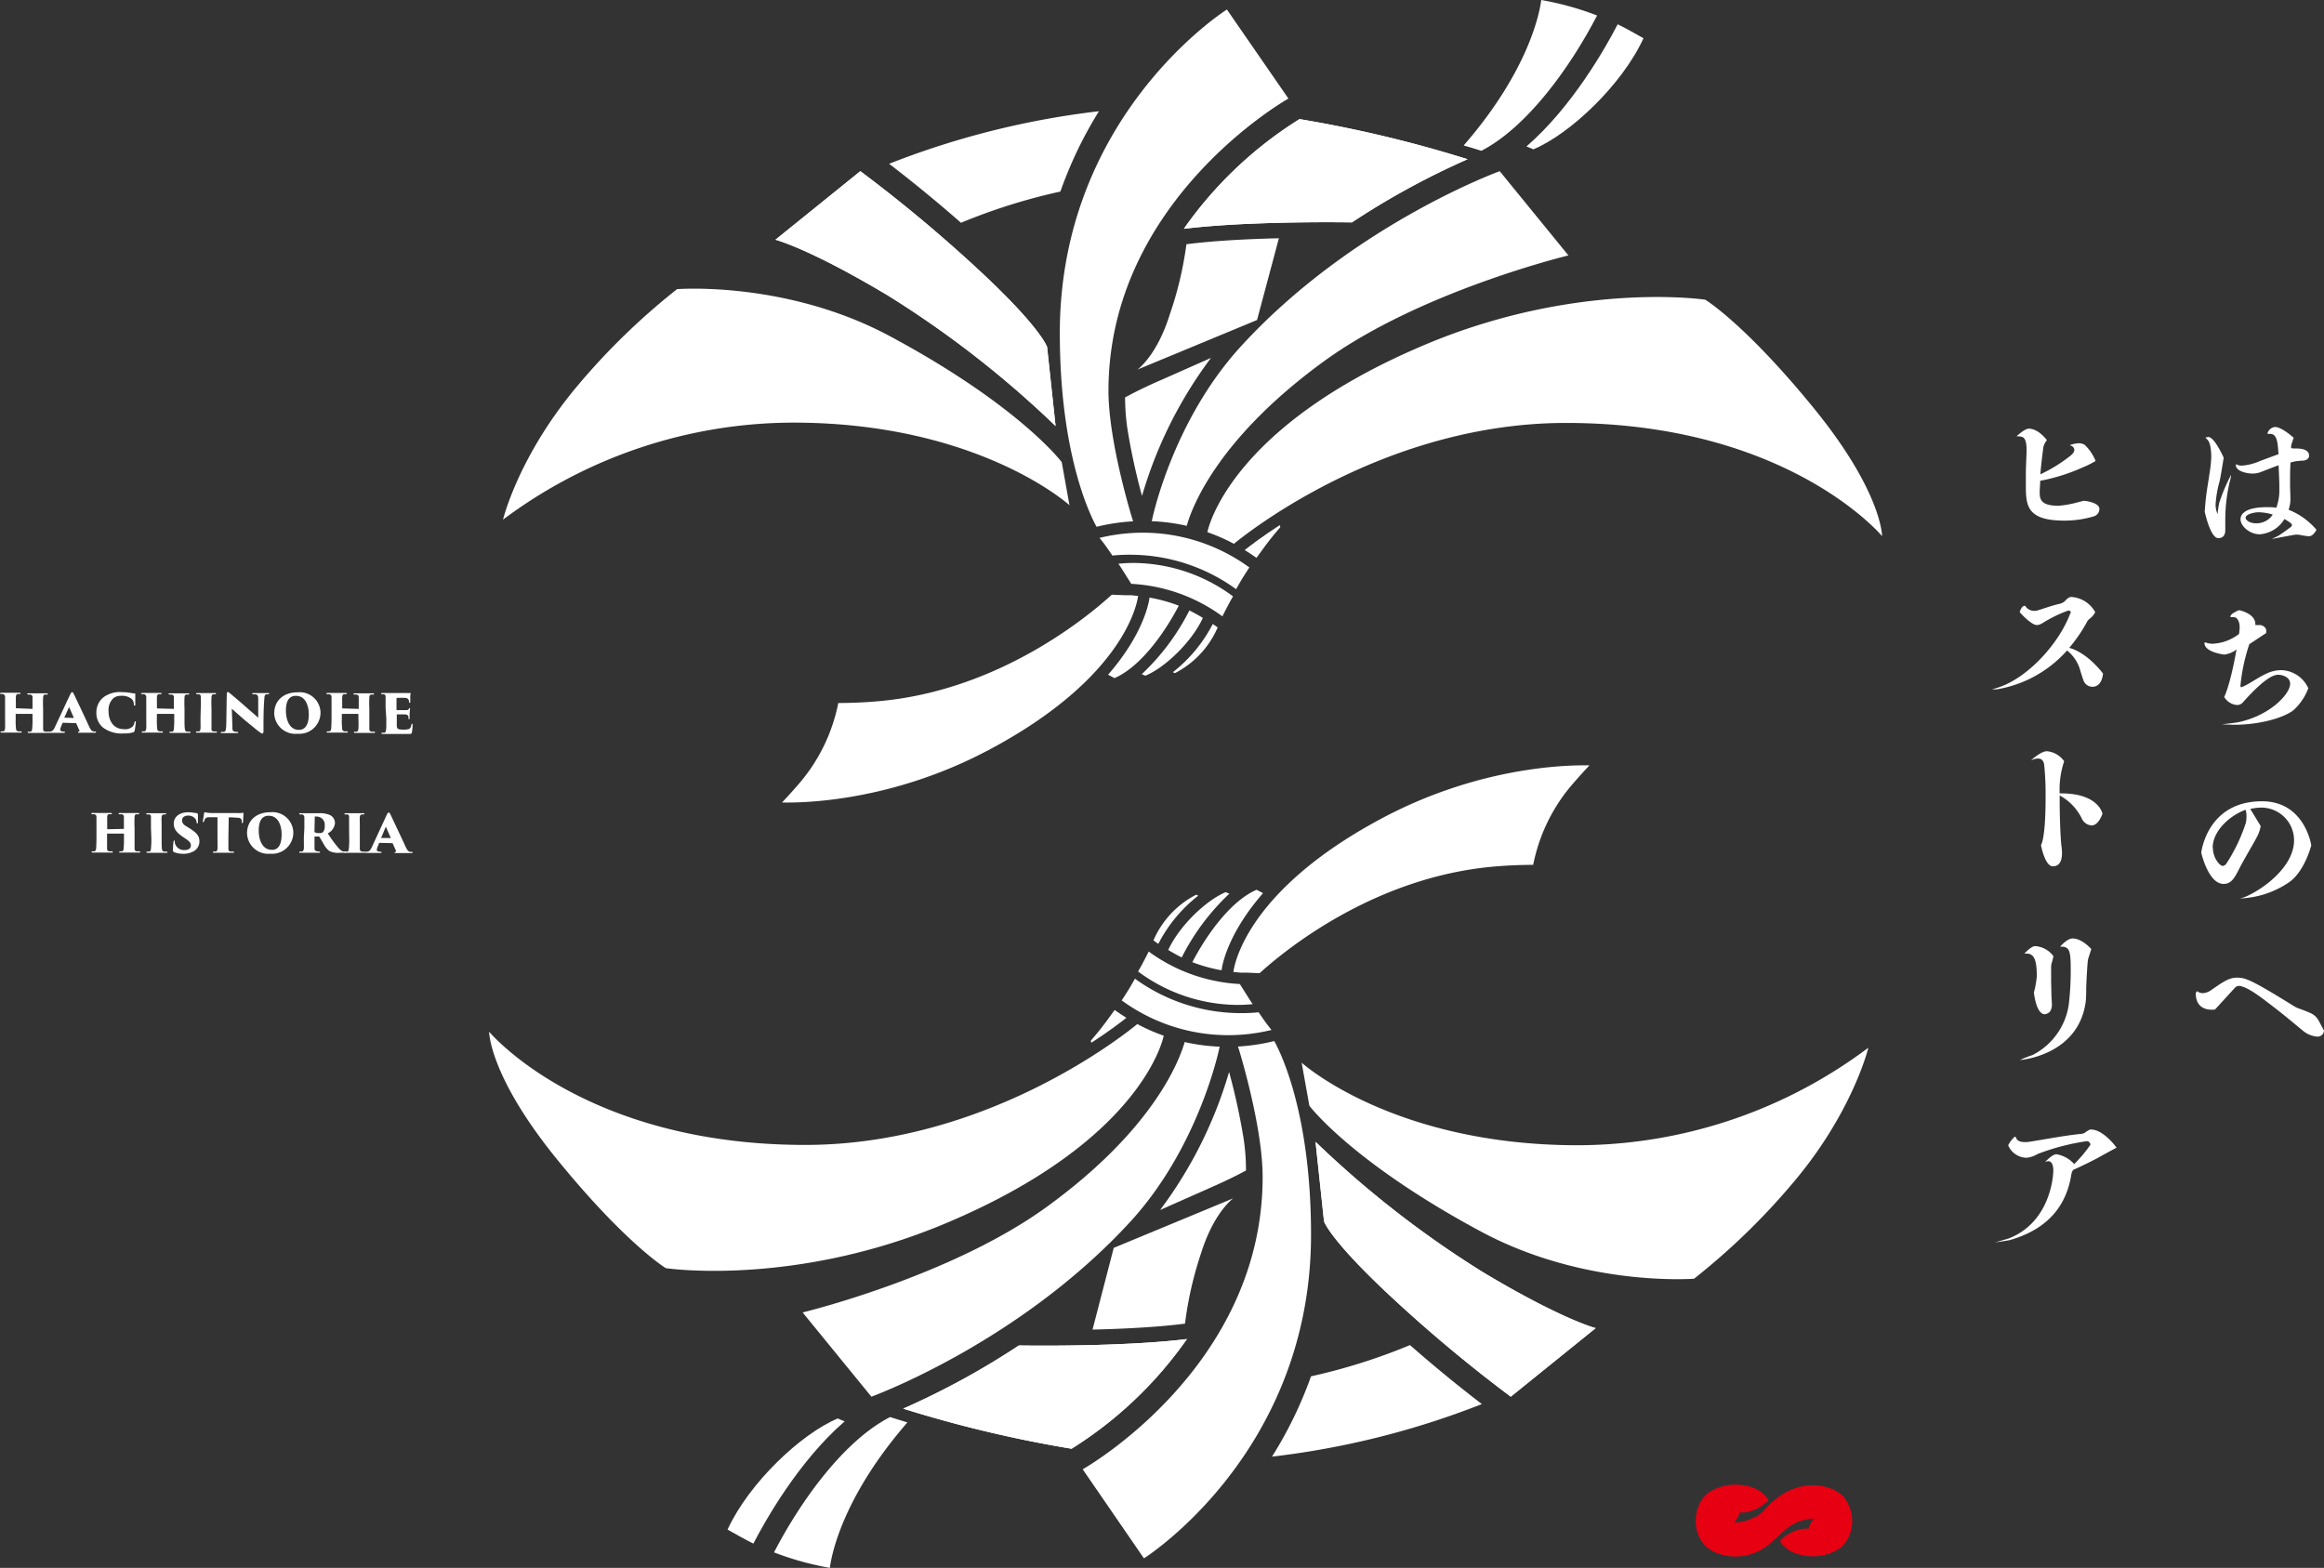 <svg xmlns="http://www.w3.org/2000/svg" viewBox="0 0 361.62 244"><rect x="0" y="0" width="361.62" height="244" fill="#333333" stroke="none"/><defs><style>.cls-1{fill:#e60012;}.cls-2{fill:#fff;}</style></defs><g id="レイヤー_2" data-name="レイヤー 2"><g id="_レイヤー_" data-name="&lt;レイヤー&gt;"><path class="cls-1" d="M286.83,232.89s-1.48-1.75-4.89-1.75a8.91,8.91,0,0,0-4.87,1.61,12.61,12.61,0,0,0-2,1.66,8.69,8.69,0,0,1-1.92,1.71l-.05,0-.09,0a6.82,6.82,0,0,1-3.2.81l.28-.31a2.75,2.75,0,0,0,.59-1.23l.61,0a6,6,0,0,0,2.36-.75,6.64,6.64,0,0,0,.79-.51,6.43,6.43,0,0,0,.64-.5c.26-.29-.44-.91-.61-1.07a4.56,4.56,0,0,0-1.59-1,8.11,8.11,0,0,0-2.89-.51,7.57,7.57,0,0,0-2.32.38,7.36,7.36,0,0,0-1.56.72,2.93,2.93,0,0,0-.79.61l-.08.09a5.08,5.08,0,0,0-.41.51,5.54,5.54,0,0,0-.3.53,6.07,6.07,0,0,0-.66,2.8,5.41,5.41,0,0,0,.74,2.9,5.06,5.06,0,0,0,1.05,1.25,6,6,0,0,0,1.58.89,8.14,8.14,0,0,0,2.93.5h.25a8.28,8.28,0,0,0,4.78-1.84c1.33-1,2.39-2.41,3.9-3.22a6.82,6.82,0,0,1,3.2-.81c-.09.1-.19.2-.28.31a2.75,2.75,0,0,0-.59,1.23l-.61,0a6.21,6.21,0,0,0-3.69,1.73l0,0a.52.52,0,0,0-.1.11c-.13.28.53.82.7,1a4.15,4.15,0,0,0,1.54.95,7.93,7.93,0,0,0,2.89.51,7.55,7.55,0,0,0,3.92-1.12,2.43,2.43,0,0,0,.49-.35,5.82,5.82,0,0,0,1.24-1.87,6.46,6.46,0,0,0,.4-2.22A6.23,6.23,0,0,0,286.83,232.89Z"/><path class="cls-2" d="M343.6,68c1,0,2.41,3.23,2.41,3.23s-.41,2.66-.63,3.65a17,17,0,0,0-.61,3.37,3.37,3.37,0,0,0,.3,1.75,13.89,13.89,0,0,1,.24-1.71,26.69,26.69,0,0,1,1.85-4.38s0,0,0,.07a3.83,3.83,0,0,1-.13.68,25.53,25.53,0,0,0-.77,6.09c0,.68,0,1.33,0,1.74,0,1.13-.7,1.26-1.08,1.26-1.26,0-2.12-4.13-2.12-4.13s.11-1.71.29-2.95c.12-.88.3-1.88.43-2.82a22.71,22.71,0,0,0,.3-2.64c0-.36,0-2.3-.64-2.82,0-.05-.24-.18-.24-.27v0s.09-.09.33-.09Zm12.88,14a.58.58,0,0,0,.16-.31c0-.25-.95-.79-1.18-.91a4.89,4.89,0,0,1-3.83,2.37c-1.58,0-3-1.28-3-2.34,0-.25,0-1.88,4.08-1.88.52,0,1,0,1.49.09a7.87,7.87,0,0,0,.47-3v-.38c0-.88-.07-2-.11-3.23-1,.34-2,.77-2.93,1.11a3.7,3.7,0,0,1-1.09.18c-.88,0-2.64-.34-2.64-1.33a.14.14,0,0,1,.07-.11,2.44,2.44,0,0,0,.61.2h.27a8.26,8.26,0,0,0,2.82-.72l2.87-1.06c-.12-1.76-.19-3.16-1.31-3.16H353c-.13,0-.18,0-.18-.07a1.36,1.36,0,0,1,1.18-1c1.06,0,2.9,1.68,2.9,1.68s-.26.76-.33,1a2.14,2.14,0,0,0-.07.43l0,.18a3.48,3.48,0,0,0,.67.06h.23c.27,0,1.9,0,1.9,1.11,0,.52-.48.72-.88.77a12.27,12.27,0,0,0-1.36.13c-.22.07-.45.11-.65.16-.05.86-.07,1.71-.07,2.57v.88c0,.75.05,1.38.05,2a5,5,0,0,1-.28,1.91,11,11,0,0,1,4.34,3.12s-.48,1-1.15,1a9.88,9.88,0,0,1-1.56-.23,3.13,3.13,0,0,0-.63,0c-.12,0-3.63.66-3.63.66s.87-.39,1.08-.53C354.94,83.15,356.48,82,356.48,82Zm-5.06-2.28c-.45,0-2,.23-2,.88,0,.27.52.84,1.65.84a3,3,0,0,0,2.57-1.36A8,8,0,0,0,351.42,79.72Z"/><path class="cls-2" d="M350,100.25a28.77,28.77,0,0,0-1.38,6.45c0,.18.05.25.12.25a1.61,1.61,0,0,0,.24-.09c.88-.34,2.28-1.36,3.5-1.94a5.6,5.6,0,0,1,2.46-.63,4.78,4.78,0,0,1,4.24,2.82,8.76,8.76,0,0,1-2.35,3.45c-1.73,1.28-5.5,2.23-9.11,2.23-.52,0-2-.07-2-.07s1.74-.18,2.49-.31c4.92-1,8.14-4.36,8.14-6,0-1.15-1.42-1.4-1.82-1.4-.61,0-1.9.25-5.44,4.19a1.25,1.25,0,0,1-1,.52,2.55,2.55,0,0,1-2-1.26s.88-1.56,1.92-7.38a4,4,0,0,1-1.92.79s-3.07-.35-3.07-1.8a.08.08,0,0,1,.09-.09,1.56,1.56,0,0,1,.34.09,3.1,3.1,0,0,0,.88.11,7.25,7.25,0,0,0,4.08-1.53c.09-.88.09-1,.09-1,0-.88-.36-1.6-.9-1.6a1.2,1.2,0,0,0-.23,0l-.2,0s-.11,0-.11-.09c0-.49,1.33-1,1.33-1s2.55.47,2.55,2.18c0,0,0,.09,0,.14a1.57,1.57,0,0,1,.27,0l.27,0a1.09,1.09,0,0,1,1.15.72v.51Z"/><path class="cls-2" d="M346,137.56c-2.4,0-3.48-4.86-3.48-4.86s.86-8,9.45-8c6.68,0,7.67,6.86,7.67,6.86s-1,3.94-3.34,5.66a14.44,14.44,0,0,1-7.76,2.6h0a5.12,5.12,0,0,0,.95-.3c3.05-1.35,7.47-4.83,7.47-8.73a5.09,5.09,0,0,0-5.35-5.1,8.25,8.25,0,0,0-1.46.2l1.62,2.67a5.5,5.5,0,0,1-.54,1.6c-.65,1.26-2,3.47-2.75,4.94S347.23,137.56,346,137.56Zm-1.67-5.64c0,1.71,1.15,2.84,1.51,2.84a.81.81,0,0,0,.54-.29,26.41,26.41,0,0,0,3.09-6.45,4.74,4.74,0,0,0,.09-1,3.15,3.15,0,0,0-.14-1C346.76,127,344.3,129.44,344.3,131.92Z"/><path class="cls-2" d="M348.09,152.15c1.26,0,2.05.21,8.84,4.42a4.71,4.71,0,0,0,.81.39c.83.29,1.4.53,1.8.71a2.64,2.64,0,0,1,1.23,1.13l.85,1.59a1,1,0,0,1-1,.94,4,4,0,0,1-2.37-1c-.92-.74-2.25-1.89-3.81-3.11-2.31-1.77-4.29-3.4-5.8-3.76a.89.89,0,0,0-.89.27l-3.08,3.37s-3,.54-3-2.5a.66.66,0,0,1,.15-.31s.05,0,.1,0a.9.9,0,0,1,.24.14,1.43,1.43,0,0,0,.59.13,2.4,2.4,0,0,0,1.22-.41C346,152.74,346.85,152.15,348.09,152.15Z"/><path class="cls-2" d="M322.45,69.46a2.13,2.13,0,0,0-.39-.18,4.91,4.91,0,0,1,1.32-.3,1.79,1.79,0,0,1,1,.25,7,7,0,0,1,1.7,2.51,14.33,14.33,0,0,1-2,1,29.23,29.23,0,0,1-6.61,2.08c-.06,1-.09,1.67-.09,1.89,0,1.29.54,2,3,2a16.86,16.86,0,0,0,2.93-.54l.95-.24s2.41.22,2.41,1.28a1.2,1.2,0,0,1-.88,1.15,15.72,15.72,0,0,1-4.62.66c-5.91,0-5.94-2.49-5.94-5.58,0-.58,0-1.17,0-1.71,0-1.38.11-2.68.11-3.7,0-1.58-.36-2-.88-2.08s-.68-.05-.68-.05,1.24-1.19,1.9-1.19c1.54,0,2.82,1.79,2.82,1.79a2.73,2.73,0,0,0-.55,1.1c-.15,1.22-.31,2.37-.45,4l0,.21A23.69,23.69,0,0,0,322.07,71c.34-.27.7-.59.7-1a.68.68,0,0,0-.25-.49Z"/><path class="cls-2" d="M322.25,95.33a.39.39,0,0,0-.43-.31,20.07,20.07,0,0,0-3.67,1.75c-.75.48-1,.5-1.22.5-.9,0-2.66-2-2.66-2s.26-1,.81-1c0,0,0,0,0,0s.05,0,.09.09a1.63,1.63,0,0,0,1.47.7h.16c.09,0,.85-.25,1.67-.52s1.71-.51,2.05-.58a2,2,0,0,0,.77-.39s.51-.67,1-.67a4.57,4.57,0,0,1,3.73,2.37,2.69,2.69,0,0,1-.84,1,1.66,1.66,0,0,0-.52.67,24.22,24.22,0,0,1-2.68,3.88c2.93.81,5.25,4,5.25,4s-.08,2.06-1.67,2.06a1.48,1.48,0,0,1-1.37-1c-.16-.43-.29-.9-.45-1.36a6,6,0,0,0-2.1-3.29,18.73,18.73,0,0,1-10.94,6.05l-.76,0s.8-.21,1.16-.35c4.49-1.53,9.32-6.79,11.08-11.57Z"/><path class="cls-2" d="M320.85,132.82c0,.72-.16,2-1.42,2s-1.85-3.32-1.85-3.32.72-.73.72-7.49a46.26,46.26,0,0,0-.22-5c-.09-.56-.33-1.11-1.36-.92a3.76,3.76,0,0,0-.69.24s1.51-1.42,2.48-1.42a3.7,3.7,0,0,1,2.68,1.56,13.68,13.68,0,0,0-.7,5h.23c5.85,0,6.43,3.16,6.43,3.16s-.58,1.83-1.7,1.83a1.83,1.83,0,0,1-1.51-1.06,8.17,8.17,0,0,0-3.45-3.61v.72c0,2.59.11,5.41.25,6.95a10.78,10.78,0,0,1,.11,1.1Z"/><path class="cls-2" d="M316.48,154.45a14.24,14.24,0,0,0,.45-2.48c0-2.41-.34-3.5-1.51-3.57H315s1.07-1.16,1.65-1.16a3.82,3.82,0,0,1,2.87,1.57s-.14.61-.23.93a2.9,2.9,0,0,0-.13.61c0,.34,0,1,0,1.44v.5c0,1,.05,2,.05,2.61,0,.34.07,1.07.07,1.4a1.81,1.81,0,0,1-.32,1.15,1.29,1.29,0,0,1-.79.39C316.81,157.84,316.48,154.45,316.48,154.45Zm8.43-5.18c-.13.72-.25,3.38-.29,4.3,0,.66,0,1.76-.09,2.4-1.18,8.35-10.22,9-10.22,9a14.92,14.92,0,0,1,1.92-.76,10.5,10.5,0,0,0,5.68-7.9,45.09,45.09,0,0,0,.3-5.3c0-2.7-.12-3.49-1.11-3.67a3.26,3.26,0,0,0-.55,0s1.08-1.29,1.95-1.29c1.49,0,2.91,1.65,2.91,1.65Z"/><path class="cls-2" d="M310.44,193.35s1.93-.55,2.18-.64c6.2-2.44,6.88-9.25,6.88-10.56,0-.88-.27-1.44-.81-1.44a1.1,1.1,0,0,0-.51.17s1.14-1.25,1.79-1.25a4.69,4.69,0,0,1,2.78,1.53,20.53,20.53,0,0,0,2.52-3,.55.55,0,0,0-.58-.56,35.14,35.14,0,0,0-7.65,2,4,4,0,0,1-1.74.58,3.17,3.17,0,0,1-2.82-1.94,4.62,4.62,0,0,1,1-1.33.18.18,0,0,1,.09,0,.11.11,0,0,1,.11.09.27.27,0,0,0,.07.16c.13.36.61.58,1.37.58a4.88,4.88,0,0,0,.73-.06c3-.48,5.68-1,8-1.22a1.22,1.22,0,0,0,.74-.32l.21-.13a1.74,1.74,0,0,1,.45-.23h.09c2,0,4,2.82,4,2.82l-2.15,1.17c-1.19.7-3.27,1.7-4.62,2.31a2.24,2.24,0,0,0-.25.6c-.65,4.27-3,8.42-9.59,10.31C312.55,193.05,310.44,193.35,310.44,193.35Z"/><path class="cls-2" d="M89.89,60a105.77,105.77,0,0,1,15.46-15s17-1.35,33.16,7.34c20.13,10.81,26.7,19.58,26.7,19.58l1.2,6.7s-14.16-12.85-43-12.85A75.56,75.56,0,0,0,78.27,80.87S80.63,71,89.89,60Z"/><path class="cls-2" d="M164.25,66.3A157.14,157.14,0,0,0,138.18,46c-12.31-7.37-17.52-8.69-17.52-8.69l13.21-10.67a227.86,227.86,0,0,1,18.34,15.29C162,51,162.93,54,162.93,54Z"/><path class="cls-2" d="M164.25,66.3A157.14,157.14,0,0,0,138.18,46c-12.31-7.37-17.52-8.69-17.52-8.69l13.21-10.67a227.86,227.86,0,0,1,18.34,15.29C162,51,162.93,54,162.93,54Z"/><path class="cls-2" d="M202.21,18.54a62.12,62.12,0,0,0-18,17.07c8.06-1,20-1.09,26.15-1a121.14,121.14,0,0,1,18-9.83A193.86,193.86,0,0,0,202.21,18.54Z"/><path class="cls-2" d="M202.21,18.54a62.12,62.12,0,0,0-18,17.07c8.06-1,20-1.09,26.15-1a121.14,121.14,0,0,1,18-9.83A193.86,193.86,0,0,0,202.21,18.54Z"/><path class="cls-2" d="M149.54,34.67l0,0,0,0Z"/><path class="cls-2" d="M149.59,34.71Z"/><path class="cls-2" d="M171,17.31a130.08,130.08,0,0,0-32.65,8.18c2.4,1.84,6.42,5,11.18,9.18A91.61,91.61,0,0,1,165,29.81,63.7,63.7,0,0,1,171,17.31Z"/><path class="cls-2" d="M182,49c-2,6.39-5,8.51-5,8.51l18.6-7.71L199,37.08c-5,.12-10.22.39-14.39.93A56.06,56.06,0,0,1,182,49Z"/><path class="cls-2" d="M188.43,55.7l-8.06,3.57q-2.15.94-4.22,2l-1.08.57h0a33,33,0,0,0,.4,5.15,99.28,99.28,0,0,0,2.23,10.19A67,67,0,0,1,188.43,55.7Z"/><path class="cls-2" d="M282.19,63.47c-10.68-13.09-16.85-16.83-16.85-16.83s-20-3-43.78,7.08c-29.65,12.54-33.45,27.94-33.69,29.1A28.82,28.82,0,0,1,192,84.63c2.57-2.11,23.84-18.81,51.66-18.81,34.55,0,49.2,17.62,49.2,17.62S292.86,76.55,282.19,63.47Z"/><path class="cls-2" d="M176.32,81.13l-.13-.39s-3.71-11.93-3.71-19.91c0-29.74,28-45.49,28-45.49L190.91,1.48s-26,16.36-26,50.35c0,18.6,4.59,28.1,5.71,30.14l.07,0A30.9,30.9,0,0,1,176.32,81.13Z"/><path class="cls-2" d="M206.17,56.11c15-10.84,37.88-16.36,37.88-16.36L233.36,26.64S210.33,35,193,54c-10.65,11.7-13.73,26.88-13.73,26.88l-.06.23a30,30,0,0,1,5.45.72C185.43,79.05,189.39,68.26,206.17,56.11Z"/><path class="cls-2" d="M177.84,82.9a28.87,28.87,0,0,0-6.75.81c.35.44.69.86,1,1.3s.7,1,1,1.45a26.82,26.82,0,0,1,2.7-.13,28.11,28.11,0,0,1,16.55,5.36c.33-.58.65-1.15,1-1.72s.7-1.11,1.06-1.66A28.14,28.14,0,0,0,177.84,82.9Z"/><path class="cls-2" d="M176.43,87.61a23.81,23.81,0,0,0-2.4.12c.48.69,1.64,2.58,2,3.13a26.28,26.28,0,0,1,14.18,5.06c.27-.56.56-1.11.85-1.66s.49-.91.8-1.45A26.19,26.19,0,0,0,176.43,87.61Z"/><path class="cls-2" d="M196.89,84.92c1.05-1.42,2.33-2.88,2.33-2.88l-.09-.32c-2.64,1.72-4.5,3.12-5.45,3.88.62.38,1.23.79,1.83,1.22C195.8,86.41,196.28,85.75,196.89,84.92Z"/><path class="cls-2" d="M175,92.63l-2-.08c-3.84,3.5-17.71,15-36.46,16.59-2.13.19-4.16.26-6.1.27a27.41,27.41,0,0,1-5.94,12.35c-1,1.16-1.92,2.19-2.82,3.13,1.21,0,15.79.51,32.14-8.16,21.46-11.38,23.18-23.21,23.27-24-.38,0-.77-.08-1.15-.1Z"/><path class="cls-2" d="M178.87,93c-.12.91-1,5.74-6.45,12l1,.53c3.88-1.67,7.62-6.71,10-11.27A24.53,24.53,0,0,0,178.87,93Z"/><path class="cls-2" d="M185.07,95l-.06.12a35.64,35.64,0,0,1-7.35,9.8c.25.09.56.24.56.24,3-1.23,7.2-5.2,8.95-9C186.61,95.82,185.64,95.27,185.07,95Z"/><path class="cls-2" d="M248.51,2.41A46.66,46.66,0,0,0,239.82,0c-.21,1.73-1.81,10.84-12.07,22.64L229,23l1.5.47C237.5,19.86,244.2,10.72,248.51,2.41Z"/><path class="cls-2" d="M251.72,3.78,251.6,4c-1.72,3.31-6.94,12.62-14.08,18.79.46.17,1.07.45,1.07.45,5.66-2.35,13.8-10,17.14-17.29C254.67,5.35,252.81,4.3,251.72,3.78Z"/><path class="cls-2" d="M189.12,97.39l-.41-.28a22.73,22.73,0,0,1-6.21,7.5l.32.15a14.4,14.4,0,0,0,6.65-7.11Z"/><path class="cls-2" d="M279.06,184a105.77,105.77,0,0,1-15.46,15s-17,1.35-33.16-7.34c-20.13-10.81-26.7-19.58-26.7-19.58l-1.2-6.7s14.15,12.85,43,12.85a75.56,75.56,0,0,0,45.18-15.18S288.32,173.05,279.06,184Z"/><path class="cls-2" d="M204.7,177.7A157.14,157.14,0,0,0,230.77,198c12.31,7.37,17.52,8.69,17.52,8.69l-13.21,10.67a225.81,225.81,0,0,1-18.34-15.29c-9.81-9.08-10.72-12-10.72-12Z"/><path class="cls-2" d="M204.7,177.7A157.14,157.14,0,0,0,230.77,198c12.31,7.37,17.52,8.69,17.52,8.69l-13.21,10.67a225.81,225.81,0,0,1-18.34-15.29c-9.81-9.08-10.72-12-10.72-12Z"/><path class="cls-2" d="M166.74,225.46a62.12,62.12,0,0,0,17.95-17.07c-8.06,1-20,1.09-26.15,1a121.14,121.14,0,0,1-18,9.83A193.86,193.86,0,0,0,166.74,225.46Z"/><path class="cls-2" d="M166.74,225.46a62.12,62.12,0,0,0,17.95-17.07c-8.06,1-20,1.09-26.15,1a121.14,121.14,0,0,1-18,9.83A193.86,193.86,0,0,0,166.74,225.46Z"/><path class="cls-2" d="M219.41,209.33l0,0,0,0Z"/><path class="cls-2" d="M219.36,209.29h0Z"/><path class="cls-2" d="M197.93,226.69a130.08,130.08,0,0,0,32.65-8.18c-2.4-1.84-6.42-5-11.18-9.18A91.61,91.61,0,0,1,204,214.19,63.7,63.7,0,0,1,197.93,226.69Z"/><path class="cls-2" d="M186.9,195c2-6.39,5-8.51,5-8.51l-18.6,7.71L170,206.92c5-.12,10.22-.39,14.39-.93A56.36,56.36,0,0,1,186.9,195Z"/><path class="cls-2" d="M180.52,188.3l8.06-3.57q2.14-.94,4.22-2l1.08-.57h0a33,33,0,0,0-.4-5.15,102,102,0,0,0-2.23-10.19A67,67,0,0,1,180.52,188.3Z"/><path class="cls-2" d="M86.76,180.53c10.67,13.09,16.85,16.83,16.85,16.83s20,3,43.78-7.08c29.65-12.54,33.45-27.94,33.69-29.1a28.82,28.82,0,0,1-4.11-1.81c-2.57,2.11-23.84,18.81-51.67,18.81-34.54,0-49.19-17.62-49.19-17.62S76.09,167.45,86.76,180.53Z"/><path class="cls-2" d="M192.63,162.87l.13.39s3.71,11.93,3.71,19.91c0,29.74-28,45.49-28,45.49L178,242.52s26-16.36,26-50.35c0-18.6-4.59-28.1-5.71-30.14l-.07,0A31,31,0,0,1,192.63,162.87Z"/><path class="cls-2" d="M162.78,187.89c-15,10.84-37.89,16.36-37.89,16.36l10.7,13.11S158.62,209,176,190c10.65-11.7,13.73-26.88,13.73-26.88l.06-.23a29.9,29.9,0,0,1-5.45-.72C183.52,165,179.56,175.74,162.78,187.89Z"/><path class="cls-2" d="M191.11,161.1a28.79,28.79,0,0,0,6.74-.81c-.34-.44-.69-.86-1-1.3s-.7-1-1-1.45a26.82,26.82,0,0,1-2.7.13,28.11,28.11,0,0,1-16.55-5.36c-.33.58-.65,1.15-1,1.72s-.7,1.11-1.06,1.66A28.14,28.14,0,0,0,191.11,161.1Z"/><path class="cls-2" d="M192.52,156.39a23.81,23.81,0,0,0,2.4-.12c-.48-.69-1.64-2.58-2-3.13a26.28,26.28,0,0,1-14.18-5.06c-.27.56-.56,1.11-.85,1.66s-.49.91-.8,1.45A26.19,26.19,0,0,0,192.52,156.39Z"/><path class="cls-2" d="M172.06,159.08c-1.05,1.42-2.33,2.88-2.33,2.88l.09.32c2.64-1.72,4.49-3.12,5.45-3.88-.62-.38-1.23-.79-1.83-1.22C173.15,157.59,172.67,158.25,172.06,159.08Z"/><path class="cls-2" d="M194,151.37l2,.08c3.85-3.5,17.72-14.95,36.47-16.59,2.13-.19,4.15-.26,6.1-.27a27.3,27.3,0,0,1,5.94-12.35c1-1.16,1.92-2.19,2.82-3.13-1.21,0-15.79-.51-32.15,8.16-21.46,11.38-23.17,23.21-23.26,24,.38,0,.77.08,1.15.1Z"/><path class="cls-2" d="M190.08,151c.11-.91,1-5.74,6.45-12l-1-.53c-3.88,1.67-7.62,6.71-10,11.27A24.53,24.53,0,0,0,190.08,151Z"/><path class="cls-2" d="M183.88,149l.06-.12a35.64,35.64,0,0,1,7.35-9.8c-.25-.09-.56-.24-.56-.24-3,1.23-7.2,5.2-8.95,9C182.34,148.18,183.31,148.73,183.88,149Z"/><path class="cls-2" d="M120.44,241.59a46.44,46.44,0,0,0,8.69,2.41c.21-1.73,1.81-10.84,12.07-22.64L140,221l-1.5-.47C131.45,224.14,124.75,233.28,120.44,241.59Z"/><path class="cls-2" d="M117.23,240.22l.12-.23c1.72-3.31,6.94-12.62,14.08-18.79-.46-.17-1.07-.45-1.07-.45-5.66,2.35-13.8,10-17.15,17.29C114.28,238.65,116.14,239.7,117.23,240.22Z"/><path class="cls-2" d="M179.83,146.61c.13.1.27.19.41.28a22.61,22.61,0,0,1,6.21-7.5l-.32-.15a14.4,14.4,0,0,0-6.65,7.11Z"/><path class="cls-2" d="M5,110.32s.06,0,.06,0v-.17c0-1.28,0-1.38,0-1.65a.39.39,0,0,0-.37-.41l-.3,0c-.11,0-.16-.06-.16-.09s0-.1.17-.1c.51,0,1.33,0,1.38,0l1.47,0c.16,0,.18,0,.18.1s0,.09-.14.09l-.26,0c-.22,0-.29.15-.32.42a17,17,0,0,0,0,1.74v1.44c0,.8,0,1.39,0,1.72s.11.42.36.46l.35,0c.12,0,.17,0,.17.1s-.09.09-.19.09c-.58,0-1.53,0-1.66,0s-.81,0-1.24,0c-.17,0-.18,0-.18-.1s0-.09.15-.09a1.42,1.42,0,0,0,.24,0c.21,0,.27-.19.3-.47a15.22,15.22,0,0,0,.05-1.61v-.63a.06.06,0,0,0-.06-.06H2.5a.05.05,0,0,0-.06.06V112a10.74,10.74,0,0,0,.05,1.38c0,.25.13.41.39.44a2.74,2.74,0,0,0,.32,0c.12,0,.17,0,.17.1s0,.09-.17.09l-1.64,0-1.29,0c-.1,0-.18,0-.18-.09s0-.09.14-.1l.25,0c.21,0,.29-.24.31-.49s0-.89,0-1.69v-1.41c0-1.29,0-1.46,0-1.72S.72,108.09.4,108l-.26,0c-.13,0-.14-.07-.14-.1s.09-.09.18-.09c.5,0,1.27,0,1.46,0l1.37,0c.17,0,.18.05.18.11s0,.07-.15.08l-.26,0c-.25,0-.29.25-.31.47s0,.6,0,1.58v.17s0,0,.06,0Z"/><path class="cls-2" d="M9.81,112.48c-.06,0-.09.06-.1.09l-.2.48a1.84,1.84,0,0,0-.14.5c0,.28.36.29.58.31s.15,0,.15.08,0,.11-.16.11c-.42,0-.71,0-1.19,0-.09,0-.65,0-1.06,0-.13,0-.17,0-.17-.1s.05-.09.16-.09c.4,0,.62-.16.87-.72l2.28-4.87c.2-.44.3-.56.4-.56s.17.12.33.44,1.69,3.56,2.26,4.81c.29.61.44.83.77.88l.19,0c.1,0,.16,0,.16.09s-.08.1-.17.1l-2.46,0c-.11,0-.17,0-.17-.09s.06-.07.12-.09.16,0,.11-.14l-.52-1.17a.09.09,0,0,0-.08,0Zm1.69-.75c.05,0,.05,0,0,0l-.75-1.7s0,0,0,0L10,111.69s0,0,0,0Z"/><path class="cls-2" d="M16.07,113.26A2.91,2.91,0,0,1,15,110.84a3,3,0,0,1,1.07-2.3,4.26,4.26,0,0,1,2.85-.83,9.55,9.55,0,0,1,1.21.09,4.51,4.51,0,0,0,.83.11c.09,0,.09.06.09.11s0,.31,0,.58,0,.75,0,1,0,.2-.12.2-.09-.07-.1-.18a1.23,1.23,0,0,0-.31-.82,2.38,2.38,0,0,0-1.71-.51,1.78,1.78,0,0,0-1.17.37,2.51,2.51,0,0,0-.75,2c0,1.64.89,2.81,2.34,2.81a1.74,1.74,0,0,0,1.42-.41,1.53,1.53,0,0,0,.28-.6c0-.17.06-.2.13-.2s.08.06.08.14-.11.89-.18,1.29a.33.33,0,0,1-.22.27,4.44,4.44,0,0,1-1.46.18A4.86,4.86,0,0,1,16.07,113.26Z"/><path class="cls-2" d="M27,110.32s.06,0,.06,0v-.17c0-1.28,0-1.38,0-1.65a.39.39,0,0,0-.37-.41l-.3,0c-.11,0-.16-.06-.16-.09s0-.1.17-.1c.51,0,1.33,0,1.38,0l1.47,0c.16,0,.18,0,.18.1s0,.09-.14.09l-.26,0c-.22,0-.29.15-.32.42a17,17,0,0,0,0,1.74v1.44c0,.8,0,1.39.05,1.72s.11.42.36.46l.35,0c.12,0,.17,0,.17.1s-.09.09-.19.09c-.58,0-1.53,0-1.66,0s-.81,0-1.24,0c-.17,0-.18,0-.18-.1s0-.09.15-.09a1.42,1.42,0,0,0,.24,0c.21,0,.27-.19.3-.47a15.22,15.22,0,0,0,.05-1.61v-.63a.06.06,0,0,0-.06-.06H24.47a.05.05,0,0,0-.06.06V112a10.74,10.74,0,0,0,.05,1.38c0,.25.13.41.39.44a2.74,2.74,0,0,0,.32,0c.12,0,.17,0,.17.1s0,.09-.17.09l-1.64,0-1.29,0c-.1,0-.18,0-.18-.09s0-.09.14-.1l.25,0c.21,0,.29-.24.31-.49s0-.89,0-1.69v-1.41c0-1.29,0-1.46,0-1.72s-.09-.43-.41-.48l-.26,0c-.13,0-.14-.07-.14-.1s.09-.09.18-.09c.5,0,1.27,0,1.46,0l1.37,0c.17,0,.18.05.18.11s0,.07-.15.08l-.26,0c-.25,0-.29.25-.31.47s0,.6,0,1.58v.17s0,0,.06,0Z"/><path class="cls-2" d="M31.24,110.21a17.56,17.56,0,0,0,0-1.76c0-.22-.07-.37-.28-.4a1.3,1.3,0,0,0-.27,0c-.11,0-.16,0-.16-.09s0-.1.19-.1l1.28,0,1.44,0c.15,0,.17,0,.17.1s-.06.08-.17.09l-.19,0c-.23,0-.3.13-.34.42a17.42,17.42,0,0,0,0,1.75v1.44c0,.63,0,1.41,0,1.76s.07.35.33.41a2.35,2.35,0,0,0,.35,0c.14,0,.18.06.18.1s0,.09-.18.09c-.59,0-1.57,0-1.61,0l-1.28,0c-.14,0-.2,0-.2-.1s.05-.09.15-.09l.27,0c.18,0,.26-.21.28-.45s0-.91,0-1.73Z"/><path class="cls-2" d="M35.29,108.13c0-.28,0-.42.16-.42s.08,0,.32.18c.41.32,1.72,1.44,2.78,2.38l1.63,1.42,0-2.91c0-.45-.07-.67-.44-.73l-.35,0c-.11,0-.15-.05-.15-.09s.08-.1.16-.1l1.29,0c.21,0,.65,0,1,0,.14,0,.18,0,.18.09s0,.09-.15.1l-.19,0c-.28,0-.38.16-.4.69C41,110.27,41,112,41,113.6c0,.48-.06.56-.18.56s-.44-.21-1.11-.76S38.4,112.33,38,112l-1.93-1.7.09,2.67c0,.57,0,.8.3.87a1.93,1.93,0,0,0,.42.06c.15,0,.18,0,.18.09s-.05.1-.21.1l-1.09,0-1.22,0c-.14,0-.19,0-.19-.1s0-.08.16-.09l.23,0c.36,0,.43-.24.46-1C35.25,111.14,35.25,109.23,35.29,108.13Z"/><path class="cls-2" d="M42.67,111c0-1.72,1.17-3.26,3.68-3.26a3.23,3.23,0,0,1,3.52,3.07,3.29,3.29,0,0,1-3.58,3.38A3.29,3.29,0,0,1,42.67,111Zm5.38.19c0-1.26-.46-2.9-2-2.9-.73,0-1.56.37-1.56,2.3,0,1.52.61,3,2,3C47,113.59,48.05,113.39,48.05,111.16Z"/><path class="cls-2" d="M55.76,110.32s.06,0,.06,0v-.17c0-1.28,0-1.38,0-1.65a.39.39,0,0,0-.37-.41l-.3,0c-.11,0-.16-.06-.16-.09s0-.1.17-.1c.51,0,1.33,0,1.38,0l1.47,0c.16,0,.18,0,.18.1s0,.09-.14.09l-.26,0c-.22,0-.29.15-.32.42a17,17,0,0,0,0,1.74v1.44c0,.8,0,1.39,0,1.72s.11.42.36.46l.35,0c.12,0,.17,0,.17.1s-.09.09-.19.09c-.58,0-1.53,0-1.66,0s-.81,0-1.24,0c-.17,0-.18,0-.18-.1s0-.09.15-.09a1.42,1.42,0,0,0,.24,0c.21,0,.27-.19.3-.47a15.22,15.22,0,0,0,0-1.61v-.63a.06.06,0,0,0-.06-.06H53.25a.05.05,0,0,0-.06.06V112a10.74,10.74,0,0,0,.05,1.38c0,.25.13.41.39.44a2.74,2.74,0,0,0,.32,0c.12,0,.17,0,.17.1s0,.09-.17.09l-1.64,0-1.29,0c-.1,0-.18,0-.18-.09s0-.09.14-.1l.25,0c.21,0,.29-.24.31-.49s.05-.89.05-1.69v-1.41c0-1.29,0-1.46,0-1.72s-.09-.43-.41-.48l-.26,0c-.13,0-.14-.07-.14-.1s.09-.09.18-.09c.5,0,1.27,0,1.46,0l1.37,0c.17,0,.18.05.18.11s0,.07-.15.08l-.26,0c-.25,0-.29.25-.31.47s0,.6,0,1.58v.17s0,0,.06,0Z"/><path class="cls-2" d="M60,110.21c0-1.37,0-1.52,0-1.79a.35.35,0,0,0-.3-.38,2.06,2.06,0,0,0-.26,0c-.12,0-.14-.05-.14-.1s.05-.09.18-.09c.51,0,.91,0,1.28,0h2.47a2.45,2.45,0,0,0,.48,0l.13,0c.05,0,.07,0,.06.09a2.29,2.29,0,0,0-.06.4c0,.21,0,.38,0,.89,0,.07,0,.14-.1.14s-.08,0-.09-.12,0-.18-.05-.3-.15-.31-.56-.34-1,0-1.27,0c-.05,0-.07,0-.07.08v1.74c0,.06,0,.08.07.08h1.17c.47,0,.58,0,.69-.21s.07-.1.11-.1.07.05.07.1-.06.46-.07.76,0,.62,0,.71,0,.15-.08.15-.09,0-.1-.14,0-.1,0-.16c0-.26-.14-.41-.59-.44l-1.17,0c-.05,0-.06,0-.06.06v.6c0,.28,0,.67,0,1,0,.58.11.71,1.08.71a2.74,2.74,0,0,0,.79-.09c.24-.1.33-.3.41-.68,0-.09.06-.14.11-.14s.08.07.08.17a9.42,9.42,0,0,1-.12,1.19c-.07.21-.14.22-.45.22-1.27,0-1.88,0-2.79,0-.39,0-.8,0-1.29,0-.16,0-.2,0-.2-.11s0-.08.17-.08l.25,0c.28,0,.3-.37.33-1,0-.31,0-.77,0-1.23Z"/><path class="cls-2" d="M19.22,129s.06,0,.06-.05v-.17c0-1.28,0-1.39,0-1.66a.38.38,0,0,0-.37-.4l-.29,0c-.12,0-.17-.07-.17-.1s0-.09.18-.09c.5,0,1.33,0,1.37,0l1.48,0c.15,0,.17,0,.17.09s0,.1-.13.1l-.27,0c-.22,0-.29.15-.31.41a17.28,17.28,0,0,0,0,1.74v1.45c0,.8,0,1.39,0,1.72s.11.42.37.45c.11,0,.27,0,.35,0s.16,0,.16.11-.09.08-.19.08c-.58,0-1.52,0-1.66,0s-.8,0-1.24,0c-.16,0-.18,0-.18-.09s.05-.1.15-.1a1.56,1.56,0,0,0,.25,0c.21,0,.26-.19.29-.46a15.45,15.45,0,0,0,.05-1.62v-.62a.06.06,0,0,0-.06-.06H16.71s-.05,0-.05.06v.87c0,.79,0,1.05,0,1.39s.14.41.39.44l.33,0c.11,0,.16,0,.16.11s0,.08-.16.08l-1.65,0-1.29,0c-.1,0-.18,0-.18-.08s0-.1.14-.11l.25,0c.22,0,.29-.23.31-.49s.05-.88.05-1.68v-1.42c0-1.28,0-1.45,0-1.72s-.08-.43-.41-.47l-.25,0c-.14,0-.15-.08-.15-.11s.09-.08.18-.08c.51,0,1.27,0,1.46,0l1.38,0c.16,0,.18,0,.18.1s0,.08-.15.09l-.27,0c-.25,0-.29.24-.3.46s0,.61,0,1.59V129c0,.05,0,.05.05.05Z"/><path class="cls-2" d="M23.49,128.9c0-1.28,0-1.5,0-1.76s-.08-.37-.29-.39a1.18,1.18,0,0,0-.26,0c-.12,0-.17,0-.17-.1s0-.09.19-.09l1.28,0,1.44,0c.16,0,.17,0,.17.09s-.06.09-.17.1l-.19,0c-.22,0-.3.13-.34.41s0,.47,0,1.75v1.45c0,.63,0,1.4.05,1.76a.39.39,0,0,0,.33.41l.35,0c.15,0,.19.06.19.11s0,.08-.19.08c-.58,0-1.56,0-1.61,0l-1.28,0c-.14,0-.19,0-.19-.09s0-.1.14-.1l.27,0c.18,0,.26-.2.28-.44a14.37,14.37,0,0,0,.06-1.73Z"/><path class="cls-2" d="M27.1,132.62a.31.31,0,0,1-.19-.33A10.6,10.6,0,0,1,27,131c0-.15.06-.18.11-.18s.08,0,.09.13a1.52,1.52,0,0,0,0,.21,1.44,1.44,0,0,0,1.5,1.13c.77,0,1-.36,1-.7s-.12-.6-.84-1.08l-.52-.35c-1-.71-1.3-1.26-1.3-2,0-1,.84-1.75,2.22-1.75a4.44,4.44,0,0,1,1,.1c.14,0,.29,0,.43.09s.11,0,.11.13c0,.3,0,.44,0,1.2,0,.15,0,.2-.1.2s-.09,0-.11-.16a1.38,1.38,0,0,0-.13-.45,1.36,1.36,0,0,0-1.19-.59c-.71,0-.94.4-.94.75s.17.61.64.9l.49.3c1.22.77,1.57,1.24,1.57,2.07a1.73,1.73,0,0,1-1,1.58,3.13,3.13,0,0,1-1.54.34A3.61,3.61,0,0,1,27.1,132.62Z"/><path class="cls-2" d="M35.54,130.35c0,.63,0,1.36,0,1.71s.09.42.35.46l.34,0c.15,0,.19.06.19.12s-.05.07-.2.07c-.59,0-1.48,0-1.61,0l-1.29,0c-.14,0-.2,0-.2-.08s.08-.1.17-.11l.28,0c.19,0,.24-.19.27-.43s0-.93,0-1.74v-3.17c-.32,0-.87,0-1.29,0s-.63.14-.74.48a.76.76,0,0,1-.06.18s-.05.12-.11.12-.08-.08-.07-.17c.05-.4.12-.83.19-1.21,0-.12.06-.18.11-.18s.12,0,.25.06a7,7,0,0,0,1,.07H37a2.72,2.72,0,0,0,.51,0l.28-.05c.1,0,.09.05.09.29s-.06,1-.07,1.15-.06.17-.11.17-.08,0-.09-.15,0-.15,0-.2c0-.25-.13-.43-.58-.48-.3,0-.76-.06-1.44-.06Z"/><path class="cls-2" d="M38.44,129.66c0-1.72,1.18-3.26,3.68-3.26a3.24,3.24,0,0,1,3.52,3.07,3.3,3.3,0,0,1-3.58,3.39A3.29,3.29,0,0,1,38.44,129.66Zm5.38.19c0-1.25-.46-2.9-2-2.9-.73,0-1.56.37-1.56,2.3,0,1.53.61,3,2,3C42.81,132.29,43.82,132.09,43.82,129.85Z"/><path class="cls-2" d="M47.36,128.9c0-1.28,0-1.4,0-1.67s-.17-.47-.35-.48l-.3,0c-.1,0-.14,0-.14-.1s0-.09.17-.09l1.32,0,1.47,0a4,4,0,0,1,1.78.27,1.37,1.37,0,0,1,.81,1.29A2,2,0,0,1,51,129.69a19.81,19.81,0,0,0,1.58,2.17c.44.5.64.63.9.66l.23,0c.09,0,.13.06.13.11s-.09.08-.17.08h-.74a3,3,0,0,1-1.71-.29,3.29,3.29,0,0,1-.82-1c-.4-.67-.54-.94-.7-1.19a.1.1,0,0,0-.1-.05H49s-.06,0-.06.07v.51c0,.61,0,1,0,1.26a.41.41,0,0,0,.32.45,2.6,2.6,0,0,0,.39.05c.15,0,.15.06.15.11s0,.08-.16.08c-.58,0-1.59,0-1.64,0l-1.26,0c-.14,0-.17,0-.17-.1s.06-.09.15-.09.2,0,.29,0,.25-.18.27-.47,0-.89,0-1.7Zm1.57.52a.19.19,0,0,0,.07.12,1.71,1.71,0,0,0,.71.11.88.88,0,0,0,.52-.13,1.29,1.29,0,0,0,.29-1,1.25,1.25,0,0,0-1.22-1.44,1.33,1.33,0,0,0-.32,0s0,0,0,.1Z"/><path class="cls-2" d="M54.32,128.9c0-1.28,0-1.5,0-1.76s-.07-.37-.28-.39a1.42,1.42,0,0,0-.27,0c-.11,0-.16,0-.16-.1s0-.09.19-.09l1.27,0,1.45,0c.15,0,.17,0,.17.09s-.07.09-.17.1l-.19,0c-.23,0-.31.13-.34.41s0,.47,0,1.75v1.45c0,.63,0,1.4,0,1.76a.39.39,0,0,0,.34.41c.11,0,.25,0,.35,0s.18.06.18.11,0,.08-.18.08c-.59,0-1.57,0-1.62,0l-1.27,0c-.14,0-.2,0-.2-.09s0-.1.14-.1l.28,0c.18,0,.25-.2.27-.44a14.37,14.37,0,0,0,.06-1.73Z"/><path class="cls-2" d="M59.07,131.17c-.06,0-.09.06-.1.09l-.2.49a1.67,1.67,0,0,0-.14.5c0,.27.36.28.58.3s.15,0,.15.09,0,.1-.16.1c-.42,0-.7,0-1.19,0-.09,0-.64,0-1,0-.14,0-.17,0-.17-.09s0-.1.15-.1c.41,0,.62-.16.87-.72L60.09,127c.2-.43.3-.56.4-.56s.17.13.34.45c.2.47,1.68,3.55,2.25,4.81.29.61.44.83.77.87l.19,0c.1,0,.16,0,.16.1s-.08.09-.17.09l-2.45,0c-.12,0-.17,0-.17-.08s.05-.08.11-.1.16,0,.11-.14l-.52-1.17a.09.09,0,0,0-.08-.05Zm1.69-.75c.06,0,.06,0,.05,0l-.75-1.71s0,0-.05,0l-.71,1.7s0,0,0,0Z"/></g></g></svg>